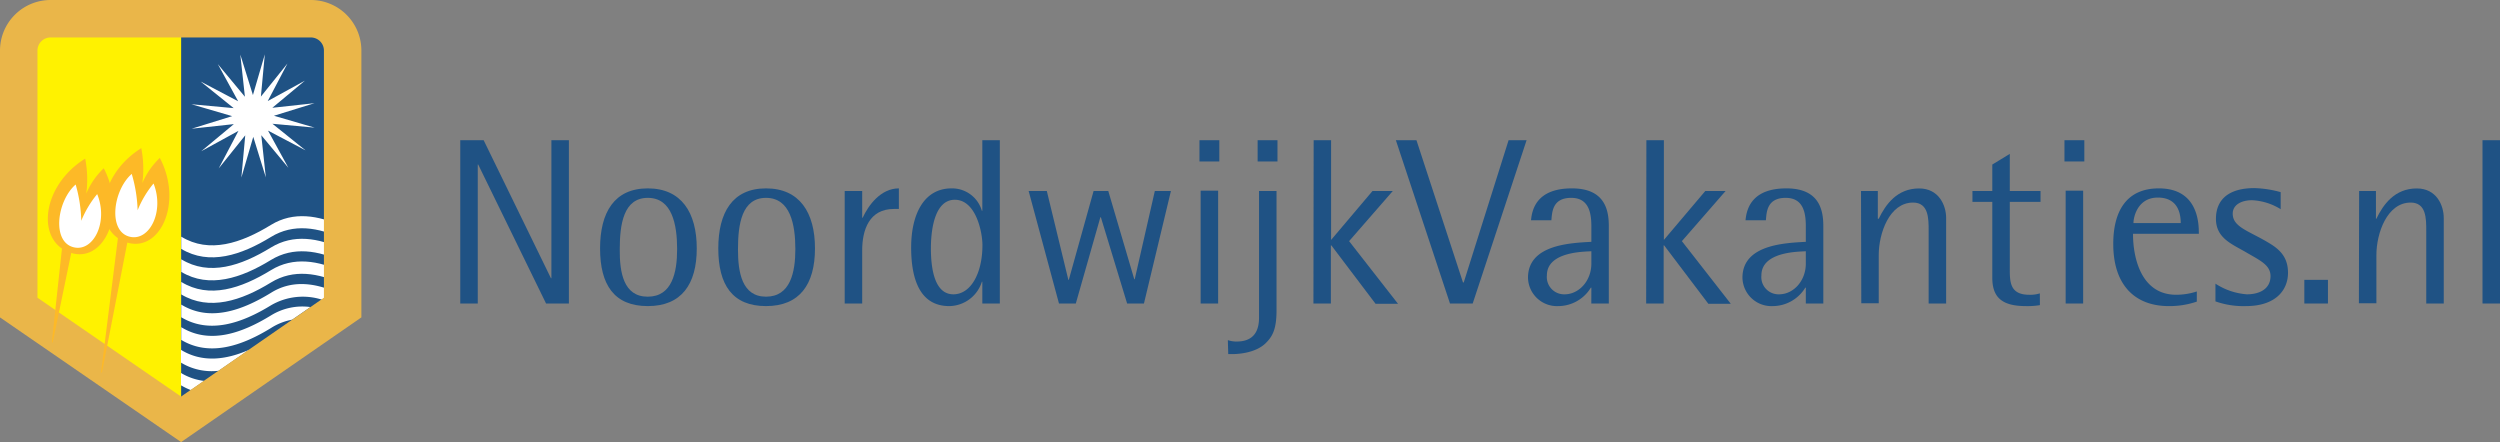 <svg id="Laag_1" data-name="Laag 1" xmlns="http://www.w3.org/2000/svg" viewBox="0 0 445.78 78.82"><rect x="0" y="0" width="445.78" height="78.82" fill="#808080" stroke="none"/><defs><style>.cls-1{fill:#1f5284;}.cls-2{fill:#fff200;}.cls-3{fill:#fff;}.cls-4{fill:none;stroke:#eab649;stroke-width:6.68px;}.cls-5{fill:#fdb927;}</style></defs><title>Logo</title><path class="cls-1" d="M82.07,25h4.17l12,24.61h.08V25h3.12V54.12H97.37L85.27,29.34h-.08V54.12H82.07Z" transform="translate(0 0)"/><path class="cls-1" d="M107,44.3c0-6.41,2.53-10.71,8.51-10.71s8.73,4.3,8.73,10.71-2.74,10.28-8.73,10.28S107,50.79,107,44.3Zm8.51,8.6c4.34,0,5.23-4.34,5.23-8.47,0-4.39-.89-9.15-5.23-9.15s-5,4.76-5,9.15C110.47,48.56,111.18,52.9,115.48,52.9Z" transform="translate(0 0)"/><path class="cls-1" d="M128.08,44.3c0-6.41,2.53-10.71,8.51-10.71s8.73,4.3,8.73,10.71-2.74,10.28-8.73,10.28S128.08,50.79,128.08,44.3Zm8.51,8.6c4.34,0,5.23-4.34,5.23-8.47,0-4.39-.89-9.15-5.23-9.15s-5,4.76-5,9.15C131.58,48.56,132.3,52.9,136.59,52.9Z" transform="translate(0 0)"/><path class="cls-1" d="M150.62,34.06h3.12v4.76h.09c1-2.19,3.2-5.23,6.45-5.23v3.67h-.89c-4.38,0-5.65,3.71-5.65,7.38v9.48h-3.12Z" transform="translate(0 0)"/><path class="cls-1" d="M175.16,50.24h-.08a6.18,6.18,0,0,1-5.82,4.34c-5.39,0-6.79-5.1-6.79-10.45,0-5.73,2.15-10.54,7.21-10.54a5.53,5.53,0,0,1,5.4,4h.08V25h3.12V54.12h-3.12ZM170,52.48c3.11,0,5.18-3.76,5.18-8.77,0-2.36-1.18-8.09-4.93-8.09-3.29,0-4.26,4.51-4.26,8.72C166,48.26,166.77,52.48,170,52.48Z" transform="translate(0 0)"/><path class="cls-1" d="M183.42,34.06h3.24L190.5,49.9h.08L195,34.06h2.62l4.63,15.72h.09l3.58-15.72h2.87l-4.81,20.06h-3l-4.68-15.38h-.09l-4.38,15.38h-3Z" transform="translate(0 0)"/><path class="cls-1" d="M213.88,25h3.54v3.79h-3.54Zm.21,9h3.12V54.12h-3.12Z" transform="translate(0 0)"/><path class="cls-1" d="M218.94,60.65a4.69,4.69,0,0,0,1.56.25c3.07,0,4-1.89,4-4.25V34.06h3.12V55.38c0,3.54-.84,4.72-1.94,5.82-2,1.94-5.52,1.94-6,1.94h-.67ZM224.25,25h3.54v3.79h-3.54Z" transform="translate(0 0)"/><path class="cls-1" d="M234.24,25h3.11V42.78l7.38-8.72h3.62L240.56,43l8.72,11.17h-4l-7.88-10.41h-.09V54.12h-3.11Z" transform="translate(0 0)"/><path class="cls-1" d="M248.9,25h3.67l8.3,25.37H261L269,25h3.21L262.6,54.12h-4.05Z" transform="translate(0 0)"/><path class="cls-1" d="M283.76,51.29h-.09a6.83,6.83,0,0,1-5.77,3.29,5.17,5.17,0,0,1-5.44-5.06c0-5.9,7.55-6.19,11.3-6.4V40.46c0-2.15-.26-5.18-3.59-5.18s-3.41,2.49-3.54,4H273c.21-2.44,1.43-5.69,7.29-5.69s6.58,3.84,6.58,6.71V54.12h-3.12Zm0-6.49c-1.1.09-7.93,0-7.93,4.3A3.08,3.08,0,0,0,279,52.48c2.52,0,4.76-2.37,4.76-5.48Z" transform="translate(0 0)"/><path class="cls-1" d="M293.57,25h3.12V42.78l7.38-8.72h3.62L299.9,43l8.72,11.17h-4l-7.88-10.41h-.09V54.12h-3.12Z" transform="translate(0 0)"/><path class="cls-1" d="M322,51.29h-.09a6.83,6.83,0,0,1-5.77,3.29,5.17,5.17,0,0,1-5.44-5.06c0-5.9,7.55-6.19,11.3-6.4V40.46c0-2.15-.25-5.18-3.58-5.18s-3.42,2.49-3.54,4h-3.63c.21-2.44,1.44-5.69,7.29-5.69s6.58,3.84,6.58,6.71V54.12H322Zm0-6.49c-1.1.09-7.92,0-7.92,4.3a3.07,3.07,0,0,0,3.16,3.38c2.53,0,4.76-2.37,4.76-5.48Z" transform="translate(0 0)"/><path class="cls-1" d="M331.84,34.06h3V39H335c1.23-2.53,3.25-5.4,7.21-5.4,3.5,0,4.81,3,4.81,5.27V54.12h-3.12v-13c0-2.15,0-5-2.78-5-4.22,0-6.12,5.48-6.12,9.36v8.6h-3.11Z" transform="translate(0 0)"/><path class="cls-1" d="M363.74,54.41a13.18,13.18,0,0,1-2.49.17c-4.13,0-6-1.43-6-5.06V36h-3.54V34.06h3.54V29.34l3.12-1.9v6.62h5.48V36h-5.48V47.88c0,2.36,0,4.68,3.46,4.68a5.59,5.59,0,0,0,1.9-.25Z" transform="translate(0 0)"/><path class="cls-1" d="M368.12,25h3.54v3.79h-3.54Zm.21,9h3.12V54.12h-3.12Z" transform="translate(0 0)"/><path class="cls-1" d="M391.72,53.78a15,15,0,0,1-5,.8c-6,0-9.9-3.71-9.9-11.08,0-5.73,2.27-9.91,8.13-9.91,7.13,0,7.13,6.45,7.13,8.1H380.34c0,4.42,1.51,10.87,7.71,10.87a11.84,11.84,0,0,0,3.67-.59Zm-2.87-14c0-1.73-.51-4.55-4.09-4.55s-4.34,3.46-4.34,4.55Z" transform="translate(0 0)"/><path class="cls-1" d="M406.67,37.3a10.66,10.66,0,0,0-5.1-1.6c-1.81,0-3.45.76-3.45,2.4,0,2.41,2.91,3.08,6.4,5.19,1.94,1.14,3.46,2.53,3.46,5.35,0,3.12-2.23,5.94-7.5,5.94a15,15,0,0,1-5.44-.84V50.58a11.81,11.81,0,0,0,5.61,1.9c2.31,0,4.21-1,4.21-3.25,0-2-1.94-2.82-4.3-4.21-2.53-1.48-5.43-2.53-5.43-6s2.31-5.48,6.87-5.48a19.59,19.59,0,0,1,4.67.72Z" transform="translate(0 0)"/><path class="cls-1" d="M410.89,49.9h4.21v4.22h-4.21Z" transform="translate(0 0)"/><path class="cls-1" d="M420.66,34.06h3V39h.08c1.22-2.53,3.25-5.4,7.21-5.4,3.5,0,4.8,3,4.8,5.27V54.12h-3.12v-13c0-2.15,0-5-2.78-5-4.21,0-6.11,5.48-6.11,9.36v8.6h-3.12Z" transform="translate(0 0)"/><path class="cls-1" d="M442.66,25h3.12V54.12h-3.12Z" transform="translate(0 0)"/><polygon class="cls-2" points="32.74 75.32 32.74 3.88 4.33 3.88 4.33 56.05 32.74 75.32"/><polygon class="cls-1" points="32.3 75.32 32.3 3.21 59.41 3.21 59.41 56.05 32.3 75.32"/><path class="cls-3" d="M48.32,40.1c-5.33,3.27-11,5.16-16,2.1v0h0v2.18c5,3,10.69,1.13,16-2.13,4-2.45,8.45-1.73,12.79.32v-2.2C56.77,38.37,52.32,37.65,48.32,40.1Z" transform="translate(0 0)"/><path class="cls-3" d="M48.32,44.13c-5.33,3.27-11,5.17-16,2.1v.07l0,0v2.18c5,3,10.69,1.13,16-2.13,4-2.44,8.45-1.72,12.79.33V44.45C56.77,42.4,52.32,41.68,48.32,44.13Z" transform="translate(0 0)"/><path class="cls-3" d="M48.32,48.17c-5.33,3.27-11,5.17-16,2.1v.07l0,0V52.5c5,3,10.69,1.13,16-2.13,4-2.45,8.45-1.73,12.79.32v-2.2C56.77,46.44,52.32,45.72,48.32,48.17Z" transform="translate(0 0)"/><path class="cls-3" d="M48.32,52.21c-5.33,3.27-11,5.16-16,2.1v.08l0,0v2.18c5,3,10.69,1.13,16-2.13a11.26,11.26,0,0,1,9.11-1l2.15-1.49C55.73,50.35,51.85,50,48.32,52.21Z" transform="translate(0 0)"/><path class="cls-3" d="M48.32,56.24c-5.33,3.27-11,5.17-16,2.1v.09l0,0v2.18c5,3,10.69,1.14,16-2.12A10.44,10.44,0,0,1,52.11,57l3.25-2.25A10.67,10.67,0,0,0,48.32,56.24Z" transform="translate(0 0)"/><path class="cls-3" d="M32.27,62.38v.1l0,0v2.18a10.57,10.57,0,0,0,6.74,1.45l5.39-3.73C40.3,64.17,36.08,64.72,32.27,62.38Z" transform="translate(0 0)"/><path class="cls-3" d="M32.27,66.52l0,0v2.18a11.08,11.08,0,0,0,1.77.86l2.36-1.64a10.3,10.3,0,0,1-4.18-1.45Z" transform="translate(0 0)"/><polygon class="cls-3" points="42.85 9.73 45.1 16.95 47.22 9.69 46.52 17.22 51.26 11.32 47.74 18.02 54.37 14.38 48.56 19.22 56.08 18.4 48.85 20.64 56.11 22.76 48.58 22.07 54.48 26.81 47.79 23.29 51.42 29.92 46.59 24.11 47.4 31.63 45.16 24.4 43.04 31.66 43.73 24.13 39 30.03 42.52 23.33 35.88 26.97 41.7 22.13 34.18 22.95 41.4 20.71 34.14 18.59 41.67 19.28 35.78 14.54 42.47 18.06 38.84 11.43 43.67 17.25 42.85 9.73"/><path class="cls-4" d="M61.1,54.84,32.29,74.77,3.34,54.84V9A5.68,5.68,0,0,1,9,3.34h46.4A5.68,5.68,0,0,1,61.1,9Z" transform="translate(0 0)"/><polygon class="cls-5" points="11.18 43.11 9.24 61.02 9.4 61.09 12.79 44.69 11.18 43.11"/><path class="cls-5" d="M18.5,30a13.49,13.49,0,0,0-3.12,4.52,19.12,19.12,0,0,0-.19-6.24c-7.9,4.93-8.78,14.82-2.6,16.79C18.51,47,22.7,38.05,18.5,30Z" transform="translate(0 0)"/><path class="cls-3" d="M13.37,44.14c-4.21-.72-3.29-8.26.12-11.24a25.2,25.2,0,0,1,1,6.47,18.28,18.28,0,0,1,2.84-4.76C19.33,39.54,16.74,44.72,13.37,44.14Z" transform="translate(0 0)"/><polygon class="cls-5" points="21.18 41.23 18.02 66.38 18.18 66.45 22.79 42.81 21.18 41.23"/><path class="cls-5" d="M28.5,28.15a13.55,13.55,0,0,0-3.12,4.51,19.14,19.14,0,0,0-.19-6.24c-7.9,4.93-8.78,14.83-2.6,16.8C28.51,45.1,32.7,36.17,28.5,28.15Z" transform="translate(0 0)"/><path class="cls-3" d="M23.37,42.26c-4.21-.72-3.29-8.27.12-11.25a25.36,25.36,0,0,1,1.05,6.48,17.92,17.92,0,0,1,2.84-4.77C29.33,37.66,26.74,42.83,23.37,42.26Z" transform="translate(0 0)"/></svg>